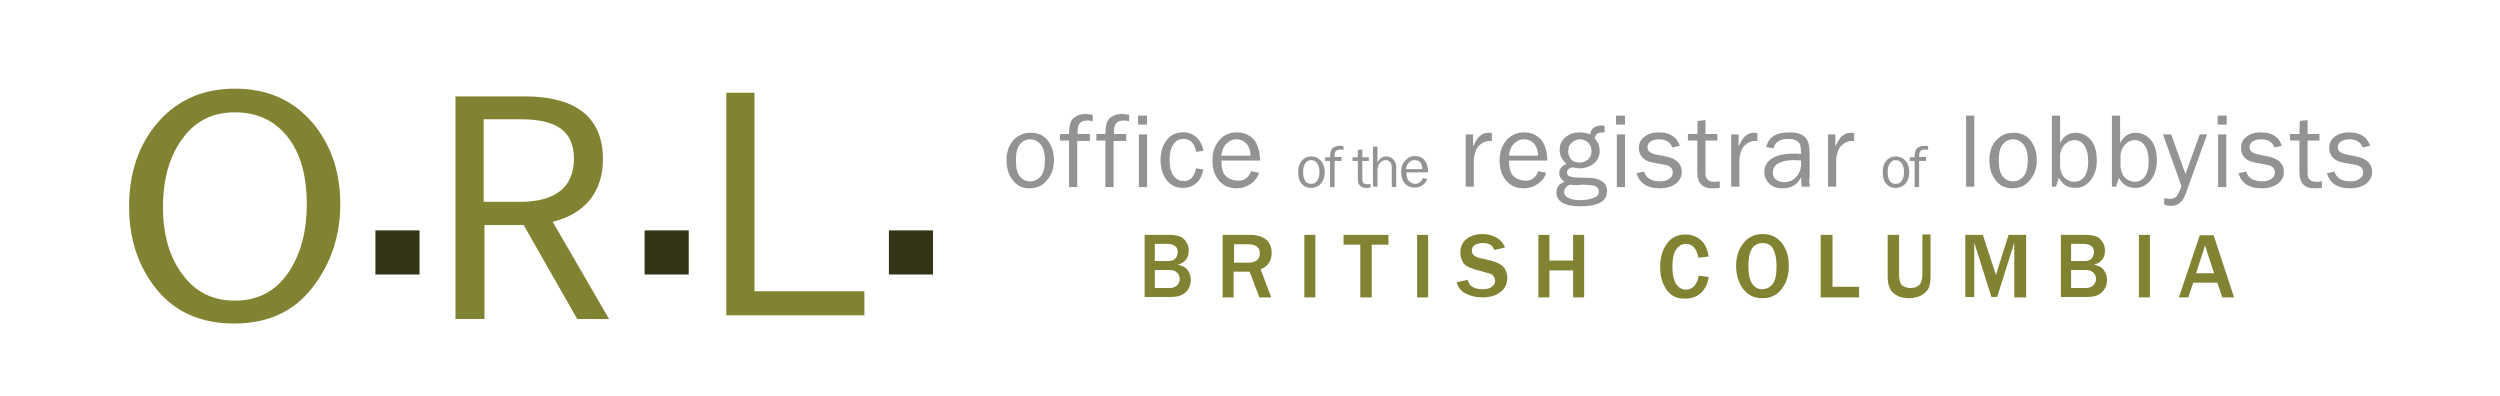 <?xml version="1.0" encoding="utf-8"?>
<!-- Generator: Adobe Illustrator 27.3.0, SVG Export Plug-In . SVG Version: 6.00 Build 0)  -->
<svg version="1.1" id="Layer_1" xmlns="http://www.w3.org/2000/svg" xmlns:xlink="http://www.w3.org/1999/xlink" x="0px" y="0px"
	 viewBox="0 0 612 97" style="enable-background:new 0 0 612 97;" xml:space="preserve">
<style type="text/css">
	.st0{fill:#828233;}
	.st1{fill:#949394;}
	.st2{fill:#343416;}
</style>
<g>
	<g>
		<g>
			<g>
				<path class="st0" d="M280.2,72.8V57.5h5.9c1,0,1.8,0.1,2.5,0.3c0.7,0.2,1.2,0.6,1.7,1.3c0.5,0.7,0.7,1.4,0.7,2.3
					c0,0.8-0.2,1.6-0.7,2.2c-0.5,0.6-1.2,1-2,1.2c1.1,0.2,1.9,0.6,2.4,1.3c0.6,0.7,0.8,1.5,0.8,2.4c0,1.2-0.4,2.2-1.2,3
					c-0.8,0.8-2,1.2-3.6,1.2H280.2z M282.8,63.9h3.3c0.7,0,1.2-0.2,1.6-0.6s0.6-0.9,0.6-1.6c0-0.7-0.2-1.2-0.7-1.5
					c-0.5-0.3-1-0.5-1.6-0.5h-3.3V63.9z M282.8,70.5h3.5c0.8,0,1.3-0.2,1.8-0.6c0.4-0.4,0.7-0.9,0.7-1.6c0-0.6-0.2-1.2-0.7-1.6
					c-0.4-0.4-1-0.6-1.8-0.6h-3.6V70.5z"/>
				<path class="st0" d="M311.2,72.8h-2.9l-2.4-6.3h-3.9v6.3h-2.7V57.5h6.6c1.8,0,3.2,0.4,4.1,1.2c0.9,0.8,1.3,1.9,1.3,3.2
					c0,2-0.9,3.3-2.7,4L311.2,72.8z M302.1,64.3h3.4c1,0,1.7-0.2,2.2-0.6c0.5-0.4,0.7-1,0.7-1.7c0-0.7-0.2-1.2-0.7-1.6
					c-0.5-0.4-1.1-0.6-2-0.6h-3.6V64.3z"/>
				<path class="st0" d="M322,72.8h-2.7V57.5h2.7V72.8z"/>
				<path class="st0" d="M335.9,72.8H333V59.9h-4.1v-2.4h11v2.4h-4.1V72.8z"/>
				<path class="st0" d="M349.6,72.8h-2.7V57.5h2.7V72.8z"/>
				<path class="st0" d="M356.6,69.1l2.7-0.6c0.3,1.5,1.5,2.3,3.7,2.3c1,0,1.7-0.2,2.2-0.6c0.5-0.4,0.8-0.9,0.8-1.4
					c0-0.4-0.1-0.8-0.4-1.2c-0.2-0.4-0.7-0.6-1.5-0.8l-2.9-0.8c-1-0.3-1.7-0.6-2.2-0.9c-0.5-0.3-0.9-0.8-1.1-1.4
					c-0.3-0.6-0.4-1.2-0.4-1.9c0-1.4,0.5-2.5,1.5-3.3c1-0.8,2.3-1.2,3.9-1.2c1.3,0,2.5,0.3,3.5,0.9c1,0.6,1.7,1.4,2,2.4l-2.6,0.6
					c-0.4-1.2-1.3-1.7-2.8-1.7c-0.9,0-1.5,0.2-2,0.5s-0.7,0.8-0.7,1.4c0,0.9,0.7,1.5,2.1,1.8l2.6,0.6c1.6,0.4,2.6,1,3.2,1.7
					c0.5,0.8,0.8,1.6,0.8,2.5c0,1.5-0.6,2.7-1.7,3.5c-1.1,0.9-2.6,1.3-4.4,1.3c-1.5,0-2.8-0.3-4-0.9C357.7,71.4,357,70.4,356.6,69.1
					z"/>
				<path class="st0" d="M387.8,72.8h-2.7v-6.6h-5.8v6.6h-2.7V57.5h2.7v6.3h5.8v-6.3h2.7V72.8z"/>
				<path class="st0" d="M415.8,67.5l2.5,0.3c-0.2,1.5-0.8,2.8-1.8,3.8s-2.3,1.5-4,1.5c-1.4,0-2.5-0.3-3.4-1c-0.9-0.7-1.5-1.6-2-2.8
					s-0.7-2.5-0.7-4c0-2.3,0.6-4.2,1.7-5.7c1.1-1.5,2.6-2.2,4.5-2.2c1.5,0,2.8,0.5,3.8,1.4c1,0.9,1.6,2.3,1.9,4l-2.5,0.3
					c-0.5-2.3-1.5-3.4-3.1-3.4c-1,0-1.8,0.5-2.4,1.4s-0.9,2.3-0.9,4.2c0,1.8,0.3,3.2,0.9,4.2c0.6,0.9,1.4,1.4,2.4,1.4
					c0.8,0,1.5-0.3,2.1-0.9C415.4,69.1,415.8,68.3,415.8,67.5z"/>
				<path class="st0" d="M431.4,73c-2,0-3.6-0.8-4.7-2.3c-1.1-1.5-1.7-3.4-1.7-5.6c0-2.2,0.6-4.1,1.8-5.6s2.8-2.2,4.7-2.2
					c2,0,3.5,0.7,4.7,2.2s1.7,3.4,1.7,5.6c0,2.4-0.6,4.2-1.8,5.7C435,72.3,433.4,73,431.4,73z M431.4,70.8c1,0,1.8-0.4,2.5-1.2
					s1-2.3,1-4.5c0-1.7-0.3-3.1-0.8-4.1s-1.4-1.5-2.6-1.5c-2.4,0-3.5,1.9-3.5,5.7c0,1.8,0.3,3.2,0.9,4.2
					C429.5,70.3,430.3,70.8,431.4,70.8z"/>
				<path class="st0" d="M455.1,72.8h-9.4V57.5h2.9v12.7h6.5V72.8z"/>
				<path class="st0" d="M472.6,57.5v9.8c0,1.3-0.1,2.3-0.4,3.1c-0.3,0.7-0.9,1.3-1.7,1.8c-0.9,0.5-1.9,0.8-3.1,0.8
					c-1.2,0-2.3-0.2-3.1-0.7c-0.8-0.4-1.4-1.1-1.7-1.8c-0.4-0.8-0.5-1.8-0.5-3v-10h2.8v9.8c0,1.3,0.3,2.2,0.8,2.6
					c0.6,0.4,1.2,0.6,2,0.6c0.9,0,1.5-0.2,2.1-0.7c0.5-0.5,0.8-1.3,0.8-2.6v-9.8H472.6z"/>
				<path class="st0" d="M495.9,72.8h-2.8V59.4l-4.2,13.3h-1.4l-4.2-13.3v13.3h-2.2V57.5h4.3l3.2,9.8l3.1-9.8h4.3V72.8z"/>
				<path class="st0" d="M504.5,72.8V57.5h5.9c1,0,1.8,0.1,2.5,0.3c0.7,0.2,1.2,0.6,1.7,1.3s0.7,1.4,0.7,2.3c0,0.8-0.2,1.6-0.7,2.2
					c-0.5,0.6-1.2,1-2,1.2c1.1,0.2,1.9,0.6,2.4,1.3s0.8,1.5,0.8,2.4c0,1.2-0.4,2.2-1.2,3c-0.8,0.8-2,1.2-3.6,1.2H504.5z M507.1,63.9
					h3.3c0.7,0,1.2-0.2,1.6-0.6c0.4-0.4,0.6-0.9,0.6-1.6c0-0.7-0.2-1.2-0.7-1.5c-0.5-0.3-1-0.5-1.6-0.5h-3.3V63.9z M507.1,70.5h3.5
					c0.8,0,1.3-0.2,1.8-0.6c0.4-0.4,0.7-0.9,0.7-1.6c0-0.6-0.2-1.2-0.7-1.6c-0.4-0.4-1-0.6-1.8-0.6h-3.6V70.5z"/>
				<path class="st0" d="M526.3,72.8h-2.7V57.5h2.7V72.8z"/>
				<path class="st0" d="M546.9,72.8h-2.9l-1.2-3.6h-5.9l-1.2,3.6h-2.3l5.1-15.2h3.4L546.9,72.8z M542,66.9l-2.2-6.8l-2.2,6.8H542z"
					/>
			</g>
		</g>
		<g>
			<g>
				<g>
					<path class="st1" d="M360.8,45.7h-2V32.9h1.8v3c0.6-1.4,1.2-2.3,1.9-2.8s1.3-0.6,1.9-0.6c0.2,0,0.5,0,0.8,0.1v1.9h-0.4
						c-1.1,0-2,0.4-2.8,1.2c-0.7,0.8-1.1,1.9-1.2,3.3V45.7z"/>
					<path class="st1" d="M376.6,41.9l1.9,0.4c-0.3,1.1-1,2-2,2.7c-1,0.7-2.1,1.1-3.5,1.1c-1.8,0-3.2-0.6-4.3-1.9s-1.6-2.9-1.6-4.9
						c0-2.1,0.6-3.7,1.7-5c1.1-1.3,2.6-1.9,4.3-1.9c1.7,0,3,0.6,4.1,1.7c1,1.2,1.5,2.9,1.6,5.2h-9.4c0,1.9,0.4,3.3,1.2,3.9
						c0.8,0.7,1.7,1,2.6,1C374.7,44.4,375.9,43.6,376.6,41.9z M376.5,38c0-0.7-0.1-1.4-0.4-1.9c-0.2-0.6-0.6-1-1.1-1.4
						c-0.5-0.4-1.2-0.6-1.9-0.6c-1,0-1.8,0.4-2.5,1.1s-1.1,1.7-1.2,2.9H376.5z"/>
					<path class="st1" d="M392.8,30.8v1.6c-0.9,0-1.5,0.1-1.8,0.3s-0.5,0.6-0.6,1.1c0.8,1,1.2,2,1.2,3.1c0,1.2-0.4,2.2-1.3,3
						c-0.9,0.8-2.1,1.3-3.6,1.3c-0.3,0-0.6,0-0.9-0.1c-0.5-0.1-0.8-0.1-0.9-0.1c-0.2,0-0.5,0.1-0.8,0.3c-0.3,0.2-0.5,0.5-0.5,0.9
						c0,0.5,0.2,0.8,0.7,1c0.5,0.2,1.6,0.3,3.3,0.3c1.5,0,2.6,0.1,3.3,0.3c0.7,0.2,1.3,0.5,1.8,1c0.5,0.5,0.7,1.2,0.7,2
						c0,2.5-2.2,3.7-6.5,3.7c-2,0-3.5-0.3-4.5-0.9c-0.9-0.6-1.4-1.4-1.4-2.5c0-1.3,0.7-2.1,2-2.6c-0.8-0.6-1.3-1.2-1.3-2.1
						c0-1,0.6-1.8,1.8-2.3c-1.1-0.9-1.7-2-1.7-3.4c0-1.3,0.5-2.3,1.4-3.1c1-0.8,2.1-1.2,3.5-1.2c1,0,1.8,0.2,2.6,0.5
						c0.1-0.8,0.4-1.4,0.9-1.7s1.2-0.5,2.1-0.5C392.4,30.8,392.6,30.8,392.8,30.8z M384.3,45.2c-0.9,0.4-1.4,1-1.4,1.8
						c0,0.7,0.4,1.2,1.2,1.5c0.8,0.4,1.8,0.5,2.9,0.5c1.1,0,2.1-0.2,3-0.5c0.9-0.3,1.4-0.8,1.4-1.6c0-0.4-0.1-0.7-0.4-1
						c-0.3-0.3-0.6-0.4-1.1-0.5c-0.5-0.1-1.3-0.1-2.5-0.2C386,45.4,385,45.3,384.3,45.2z M386.7,39.8c0.9,0,1.5-0.3,2.1-0.8
						c0.5-0.5,0.8-1.2,0.8-2c0-0.9-0.3-1.5-0.8-2.1c-0.6-0.5-1.2-0.8-2-0.8c-0.8,0-1.4,0.3-2,0.8c-0.6,0.5-0.9,1.2-0.9,2.2
						c0,0.8,0.3,1.5,0.8,2C385.1,39.5,385.8,39.8,386.7,39.8z"/>
					<path class="st1" d="M397.8,28.3v2.2h-2.2v-2.2H397.8z M397.8,32.9v12.9h-2V32.9H397.8z"/>
					<path class="st1" d="M400.6,42.4l1.9-0.4c0.4,1.6,1.8,2.4,4,2.4c0.8,0,1.5-0.2,2.1-0.6c0.6-0.4,0.9-0.9,0.9-1.6
						c0-1-0.7-1.7-2.2-1.9l-2.7-0.5c-1.1-0.2-1.9-0.6-2.5-1.2c-0.6-0.6-0.9-1.4-0.9-2.4c0-1.1,0.4-2,1.3-2.7c0.9-0.7,2-1.1,3.5-1.1
						c2.8,0,4.5,1.1,5.2,3.3l-1.8,0.4c-0.5-1.3-1.6-2-3.3-2c-0.8,0-1.5,0.2-2,0.5c-0.5,0.3-0.8,0.8-0.8,1.4c0,1,0.7,1.5,2,1.8
						l2.5,0.5c2.6,0.5,3.9,1.8,3.9,3.8c0,1.2-0.5,2.1-1.5,2.9c-1,0.7-2.3,1.1-3.9,1.1C403.2,46.1,401.4,44.9,400.6,42.4z"/>
					<path class="st1" d="M421,44.4V46c-0.7,0.1-1.3,0.1-1.8,0.1c-2.5,0-3.7-1.3-3.7-3.9v-7.8h-2.3v-1.6h2.3l0.1-3.2l1.9-0.2v3.4
						h2.9v1.6h-2.9v8.1c0,1.3,0.7,2,2.1,2C419.9,44.5,420.4,44.5,421,44.4z"/>
					<path class="st1" d="M425.8,45.7h-2V32.9h1.8v3c0.6-1.4,1.2-2.3,1.9-2.8s1.3-0.6,1.9-0.6c0.2,0,0.5,0,0.8,0.1v1.9h-0.4
						c-1.1,0-2,0.4-2.8,1.2c-0.7,0.8-1.1,1.9-1.2,3.3V45.7z"/>
					<path class="st1" d="M443.1,45.7h-2c-0.1-0.4-0.2-1.2-0.2-2.3c-0.9,1.8-2.4,2.7-4.5,2.7c-1.4,0-2.6-0.4-3.3-1.2
						c-0.8-0.8-1.2-1.7-1.2-2.8c0-1.3,0.6-2.4,1.7-3.2c1.1-0.8,3-1.3,5.6-1.3c0.4,0,0.9,0,1.7,0.1c0-1-0.1-1.8-0.2-2.2
						s-0.5-0.8-1-1.1c-0.5-0.3-1.2-0.4-2-0.4c-2,0-3.2,0.8-3.5,2.3l-1.8-0.3c0.5-2.4,2.3-3.6,5.7-3.6c1.8,0,3,0.4,3.8,1.2
						s1.1,2.1,1.1,4.1v5.5C442.8,44.1,442.9,45,443.1,45.7z M440.9,39.3c-0.8-0.1-1.4-0.1-1.9-0.1c-1.6,0-2.8,0.3-3.7,0.8
						s-1.3,1.3-1.3,2.3c0,0.6,0.2,1.2,0.7,1.6c0.5,0.4,1.2,0.7,2,0.7c1.2,0,2.2-0.4,3-1.3c0.8-0.9,1.2-1.9,1.2-3.1
						C440.9,39.9,440.9,39.6,440.9,39.3z"/>
					<path class="st1" d="M449.5,45.7h-2V32.9h1.8v3c0.6-1.4,1.2-2.3,1.9-2.8s1.3-0.6,1.9-0.6c0.2,0,0.5,0,0.8,0.1v1.9h-0.4
						c-1.1,0-2,0.4-2.8,1.2c-0.7,0.8-1.1,1.9-1.2,3.3V45.7z"/>
				</g>
			</g>
			<g>
				<g>
					<path class="st1" d="M252,46.1c-1.8,0-3.1-0.7-4.1-2c-1-1.3-1.5-2.9-1.5-4.9c0-2.1,0.6-3.7,1.7-4.9c1.1-1.2,2.5-1.8,4.2-1.8
						c1.8,0,3.2,0.6,4.2,1.9c1,1.3,1.5,2.9,1.5,4.8c0,2-0.6,3.7-1.7,4.9C255.2,45.5,253.8,46.1,252,46.1z M252.2,44.4
						c1,0,1.9-0.4,2.6-1.3c0.7-0.8,1-2.2,1-3.9c0-1.8-0.4-3.1-1.1-3.9c-0.7-0.8-1.6-1.2-2.5-1.2c-1,0-1.8,0.4-2.5,1.2
						c-0.7,0.8-1,2.1-1,3.9c0,1.9,0.3,3.2,1,4C250.3,44,251.2,44.4,252.2,44.4z"/>
					<path class="st1" d="M266.8,32.9v1.6h-3.1v11.3h-2V34.4h-2.2v-1.6h2.2c0-2.1,0.4-3.4,1.2-4c0.8-0.6,1.7-0.9,2.8-0.9
						c0.5,0,1.1,0.1,1.8,0.2v1.6c-0.4-0.1-0.8-0.2-1.2-0.2c-0.9,0-1.5,0.2-1.9,0.6s-0.6,1.1-0.6,2.2v0.5H266.8z"/>
					<path class="st1" d="M275.7,32.9v1.6h-3.1v11.3h-2V34.4h-2.2v-1.6h2.2c0-2.1,0.4-3.4,1.2-4c0.8-0.6,1.7-0.9,2.8-0.9
						c0.5,0,1.1,0.1,1.8,0.2v1.6c-0.4-0.1-0.8-0.2-1.2-0.2c-0.9,0-1.5,0.2-1.9,0.6s-0.6,1.1-0.6,2.2v0.5H275.7z"/>
					<path class="st1" d="M280.8,28.3v2.2h-2.2v-2.2H280.8z M280.8,32.9v12.9h-2V32.9H280.8z"/>
					<path class="st1" d="M292.8,41.2l1.8,0.3c-0.3,1.4-0.8,2.5-1.7,3.3s-2,1.2-3.3,1.2c-1.8,0-3.1-0.7-4.1-2
						c-0.9-1.3-1.4-2.9-1.4-4.8c0-2,0.5-3.6,1.5-4.9c1-1.3,2.3-1.9,4-1.9c1.4,0,2.5,0.4,3.4,1.3c0.8,0.8,1.4,1.9,1.6,3.2l-1.8,0.3
						c-0.3-2.1-1.4-3.2-3.1-3.2c-1.1,0-2,0.5-2.5,1.4c-0.6,0.9-0.9,2.2-0.9,3.7c0,1.6,0.3,2.9,0.9,3.8c0.6,0.9,1.4,1.4,2.5,1.4
						C291.3,44.4,292.3,43.4,292.8,41.2z"/>
					<path class="st1" d="M306.3,41.9l1.9,0.4c-0.3,1.1-1,2-2,2.7c-1,0.7-2.1,1.1-3.5,1.1c-1.8,0-3.2-0.6-4.3-1.9s-1.6-2.9-1.6-4.9
						c0-2.1,0.6-3.7,1.7-5c1.1-1.3,2.6-1.9,4.3-1.9c1.7,0,3,0.6,4.1,1.7c1,1.2,1.5,2.9,1.6,5.2H299c0,1.9,0.4,3.3,1.2,3.9
						c0.8,0.7,1.7,1,2.6,1C304.4,44.4,305.6,43.6,306.3,41.9z M306.1,38c0-0.7-0.1-1.4-0.4-1.9c-0.2-0.6-0.6-1-1.1-1.4
						c-0.5-0.4-1.2-0.6-1.9-0.6c-1,0-1.8,0.4-2.5,1.1s-1.1,1.7-1.2,2.9H306.1z"/>
				</g>
			</g>
			<g>
				<g>
					<path class="st1" d="M483.3,45.7h-2V28.3h2V45.7z"/>
					<path class="st1" d="M492.6,46.1c-1.8,0-3.1-0.7-4.1-2c-1-1.3-1.5-2.9-1.5-4.9c0-2.1,0.6-3.7,1.7-4.9c1.1-1.2,2.5-1.8,4.2-1.8
						c1.8,0,3.2,0.6,4.2,1.9c1,1.3,1.5,2.9,1.5,4.8c0,2-0.6,3.7-1.7,4.9C495.8,45.5,494.4,46.1,492.6,46.1z M492.8,44.4
						c1,0,1.9-0.4,2.6-1.3c0.7-0.8,1-2.2,1-3.9c0-1.8-0.4-3.1-1.1-3.9c-0.7-0.8-1.6-1.2-2.5-1.2c-1,0-1.8,0.4-2.5,1.2
						c-0.7,0.8-1,2.1-1,3.9c0,1.9,0.3,3.2,1,4C490.9,44,491.8,44.4,492.8,44.4z"/>
					<path class="st1" d="M503.3,45.7h-1V28.3h2V35c0.9-1.7,2.2-2.5,3.8-2.5c1.5,0,2.7,0.6,3.7,1.7c1,1.2,1.5,2.9,1.5,5.1
						c0,1.9-0.5,3.5-1.5,4.8c-1,1.3-2.3,1.9-3.8,1.9c-1.8,0-3.1-0.8-4-2.5L503.3,45.7z M504.3,40.7c0.1,1.3,0.5,2.3,1.2,2.9
						c0.7,0.6,1.5,0.9,2.3,0.9c1,0,1.8-0.4,2.5-1.3c0.6-0.9,0.9-2.1,0.9-3.6c0-1.7-0.3-3-0.9-3.9c-0.6-0.9-1.4-1.4-2.5-1.4
						c-0.8,0-1.6,0.3-2.3,1c-0.7,0.7-1.1,1.6-1.2,2.6V40.7z"/>
					<path class="st1" d="M518,45.7h-1V28.3h2V35c0.9-1.7,2.2-2.5,3.8-2.5c1.5,0,2.7,0.6,3.7,1.7c1,1.2,1.5,2.9,1.5,5.1
						c0,1.9-0.5,3.5-1.5,4.8c-1,1.3-2.3,1.9-3.8,1.9c-1.8,0-3.1-0.8-4-2.5L518,45.7z M519.1,40.7c0.1,1.3,0.5,2.3,1.2,2.9
						c0.7,0.6,1.5,0.9,2.3,0.9c1,0,1.8-0.4,2.5-1.3c0.6-0.9,0.9-2.1,0.9-3.6c0-1.7-0.3-3-0.9-3.9c-0.6-0.9-1.4-1.4-2.5-1.4
						c-0.8,0-1.6,0.3-2.3,1c-0.7,0.7-1.1,1.6-1.2,2.6V40.7z"/>
					<path class="st1" d="M540.3,32.9l-5.2,14.4c-0.7,2.1-1.9,3.1-3.6,3.1c-0.5,0-1.1-0.1-1.7-0.3v-1.6c0.5,0.1,1,0.2,1.3,0.2
						c0.6,0,1.2-0.2,1.6-0.5c0.4-0.4,0.9-1.3,1.3-2.7l-4.5-12.6h2l3.5,9.7l3.5-9.7H540.3z"/>
					<path class="st1" d="M545.1,28.3v2.2h-2.2v-2.2H545.1z M545,32.9v12.9h-2V32.9H545z"/>
					<path class="st1" d="M548,42.4l1.9-0.4c0.4,1.6,1.8,2.4,4,2.4c0.8,0,1.5-0.2,2.1-0.6c0.6-0.4,0.9-0.9,0.9-1.6
						c0-1-0.7-1.7-2.2-1.9l-2.7-0.5c-1.1-0.2-1.9-0.6-2.5-1.2c-0.6-0.6-0.9-1.4-0.9-2.4c0-1.1,0.4-2,1.3-2.7c0.9-0.7,2-1.1,3.5-1.1
						c2.8,0,4.5,1.1,5.2,3.3l-1.8,0.4c-0.5-1.3-1.6-2-3.3-2c-0.8,0-1.5,0.2-2,0.5c-0.5,0.3-0.8,0.8-0.8,1.4c0,1,0.7,1.5,2,1.8
						l2.5,0.5c2.6,0.5,3.9,1.8,3.9,3.8c0,1.2-0.5,2.1-1.5,2.9c-1,0.7-2.3,1.1-3.9,1.1C550.6,46.1,548.7,44.9,548,42.4z"/>
					<path class="st1" d="M568.4,44.4V46c-0.7,0.1-1.3,0.1-1.8,0.1c-2.5,0-3.7-1.3-3.7-3.9v-7.8h-2.3v-1.6h2.3l0.1-3.2l1.9-0.2v3.4
						h2.9v1.6h-2.9v8.1c0,1.3,0.7,2,2.1,2C567.3,44.5,567.9,44.5,568.4,44.4z"/>
					<path class="st1" d="M569.6,42.4l1.9-0.4c0.4,1.6,1.8,2.4,4,2.4c0.8,0,1.5-0.2,2.1-0.6c0.6-0.4,0.9-0.9,0.9-1.6
						c0-1-0.7-1.7-2.2-1.9l-2.7-0.5c-1.1-0.2-1.9-0.6-2.5-1.2c-0.6-0.6-0.9-1.4-0.9-2.4c0-1.1,0.4-2,1.3-2.7c0.9-0.7,2-1.1,3.5-1.1
						c2.8,0,4.5,1.1,5.2,3.3l-1.8,0.4c-0.5-1.3-1.6-2-3.3-2c-0.8,0-1.5,0.2-2,0.5c-0.5,0.3-0.8,0.8-0.8,1.4c0,1,0.7,1.5,2,1.8
						l2.5,0.5c2.6,0.5,3.9,1.8,3.9,3.8c0,1.2-0.5,2.1-1.5,2.9c-1,0.7-2.3,1.1-3.9,1.1C572.2,46.1,570.4,44.9,569.6,42.4z"/>
				</g>
			</g>
			<g>
				<g>
					<path class="st1" d="M320.9,46c-1,0-1.8-0.4-2.3-1.1c-0.6-0.7-0.8-1.7-0.8-2.8c0-1.2,0.3-2.1,0.9-2.8c0.6-0.7,1.4-1,2.3-1
						c1,0,1.8,0.4,2.4,1.1c0.6,0.7,0.9,1.6,0.9,2.7c0,1.1-0.3,2.1-0.9,2.8S321.9,46,320.9,46z M321,45c0.6,0,1.1-0.2,1.4-0.7
						c0.4-0.5,0.6-1.2,0.6-2.2c0-1-0.2-1.7-0.6-2.2c-0.4-0.5-0.9-0.7-1.4-0.7c-0.6,0-1,0.2-1.4,0.7s-0.6,1.2-0.6,2.2
						c0,1.1,0.2,1.8,0.6,2.3S320.4,45,321,45z"/>
					<path class="st1" d="M328.4,38.5v0.9h-1.7v6.4h-1.1v-6.4h-1.2v-0.9h1.2c0-1.2,0.2-1.9,0.7-2.3c0.4-0.3,1-0.5,1.6-0.5
						c0.3,0,0.6,0,1,0.1v0.9c-0.2-0.1-0.5-0.1-0.7-0.1c-0.5,0-0.9,0.1-1.1,0.3c-0.2,0.2-0.4,0.6-0.4,1.2v0.3H328.4z"/>
					<path class="st1" d="M335.5,45v0.9c-0.4,0.1-0.7,0.1-1,0.1c-1.4,0-2.1-0.7-2.1-2.2v-4.4h-1.3v-0.9h1.3l0-1.8l1.1-0.1v1.9h1.6
						v0.9h-1.6V44c0,0.8,0.4,1.1,1.2,1.1C334.9,45.1,335.2,45.1,335.5,45z"/>
					<path class="st1" d="M341.8,45.8h-1.1v-4.4c0-0.5,0-0.9-0.1-1.2s-0.2-0.5-0.5-0.7c-0.2-0.2-0.5-0.3-0.8-0.3
						c-0.6,0-1.1,0.2-1.5,0.7c-0.4,0.5-0.6,1.1-0.6,1.9v3.9h-1.1v-9.8h1.1v3.9c0.5-1,1.2-1.5,2.2-1.5c0.4,0,0.8,0.1,1.1,0.3
						s0.6,0.4,0.8,0.7c0.2,0.3,0.3,0.5,0.4,0.8c0.1,0.3,0.1,0.7,0.1,1.3V45.8z"/>
					<path class="st1" d="M348.3,43.6l1.1,0.2c-0.2,0.6-0.6,1.1-1.1,1.5c-0.6,0.4-1.2,0.6-2,0.6c-1,0-1.8-0.3-2.4-1
						s-0.9-1.6-0.9-2.8c0-1.2,0.3-2.1,1-2.8c0.6-0.7,1.4-1.1,2.4-1.1c1,0,1.7,0.3,2.3,1c0.6,0.7,0.9,1.6,0.9,3h-5.3
						c0,1.1,0.2,1.8,0.7,2.2c0.5,0.4,0.9,0.6,1.5,0.6C347.2,45,347.9,44.6,348.3,43.6z M348.2,41.4c0-0.4-0.1-0.8-0.2-1.1
						c-0.1-0.3-0.3-0.6-0.6-0.8c-0.3-0.2-0.7-0.3-1.1-0.3c-0.6,0-1,0.2-1.4,0.6c-0.4,0.4-0.6,0.9-0.7,1.6H348.2z"/>
				</g>
			</g>
			<g>
				<g>
					<path class="st1" d="M464,46c-1,0-1.8-0.4-2.3-1.1c-0.6-0.7-0.8-1.7-0.8-2.8c0-1.2,0.3-2.1,0.9-2.8c0.6-0.7,1.4-1,2.3-1
						c1,0,1.8,0.4,2.4,1.1c0.6,0.7,0.9,1.6,0.9,2.7c0,1.1-0.3,2.1-0.9,2.8S465,46,464,46z M464.1,45c0.6,0,1.1-0.2,1.4-0.7
						c0.4-0.5,0.6-1.2,0.6-2.2c0-1-0.2-1.7-0.6-2.2c-0.4-0.5-0.9-0.7-1.4-0.7c-0.6,0-1,0.2-1.4,0.7s-0.6,1.2-0.6,2.2
						c0,1.1,0.2,1.8,0.6,2.3S463.5,45,464.1,45z"/>
					<path class="st1" d="M471.5,38.5v0.9h-1.7v6.4h-1.1v-6.4h-1.2v-0.9h1.2c0-1.2,0.2-1.9,0.7-2.3c0.4-0.3,1-0.5,1.6-0.5
						c0.3,0,0.6,0,1,0.1v0.9c-0.2-0.1-0.5-0.1-0.7-0.1c-0.5,0-0.9,0.1-1.1,0.3c-0.2,0.2-0.4,0.6-0.4,1.2v0.3H471.5z"/>
				</g>
			</g>
		</g>
	</g>
	<g>
		<rect x="91.9" y="56.4" class="st2" width="10.8" height="10.8"/>
		<rect x="157.8" y="56.4" class="st2" width="10.8" height="10.8"/>
		<rect x="217.6" y="56.4" class="st2" width="10.8" height="10.8"/>
		<path class="st0" d="M149.1,78.1l-13.8-23.8c7.4-1.8,12.3-6.9,12.3-15.3c0-11.4-8.1-15.4-19.1-15.4h-17v54.5h7.1v-23h9.6l13.1,23
			H149.1z M118.4,29.2h9c8.5,0,13.1,2.6,13.1,9.7c0,7-4.7,10.5-13.1,10.5h-9V29.2z"/>
		<g>
			<path class="st0" d="M177.8,22.7h6.9v48.6h26.9v5.9h-33.8V22.7z"/>
		</g>
		<g>
			<path class="st0" d="M57.3,79.2c-8.1,0-14.4-2.8-18.9-8.3c-4.5-5.5-6.8-12.3-6.8-20.3c0-8.4,2.4-15.3,7.1-20.7
				c4.7-5.4,11-8.2,18.8-8.2c7.8,0,14,2.7,18.7,8c4.7,5.4,7.1,12.1,7.1,20.3c0,7.8-2.3,14.6-6.9,20.5C71.9,76.3,65.5,79.2,57.3,79.2
				z M57.5,73.6c5.5,0,9.8-2.2,12.9-6.6c3.1-4.4,4.7-10.1,4.7-17c0-7.1-1.6-12.7-4.8-16.6c-3.2-4-7.5-5.9-12.8-5.9
				c-5.4,0-9.7,2.1-12.8,6.4c-3.2,4.3-4.8,9.9-4.8,16.8c0,6.8,1.6,12.3,4.8,16.5C47.8,71.5,52.1,73.6,57.5,73.6z"/>
		</g>
	</g>
</g>
</svg>
